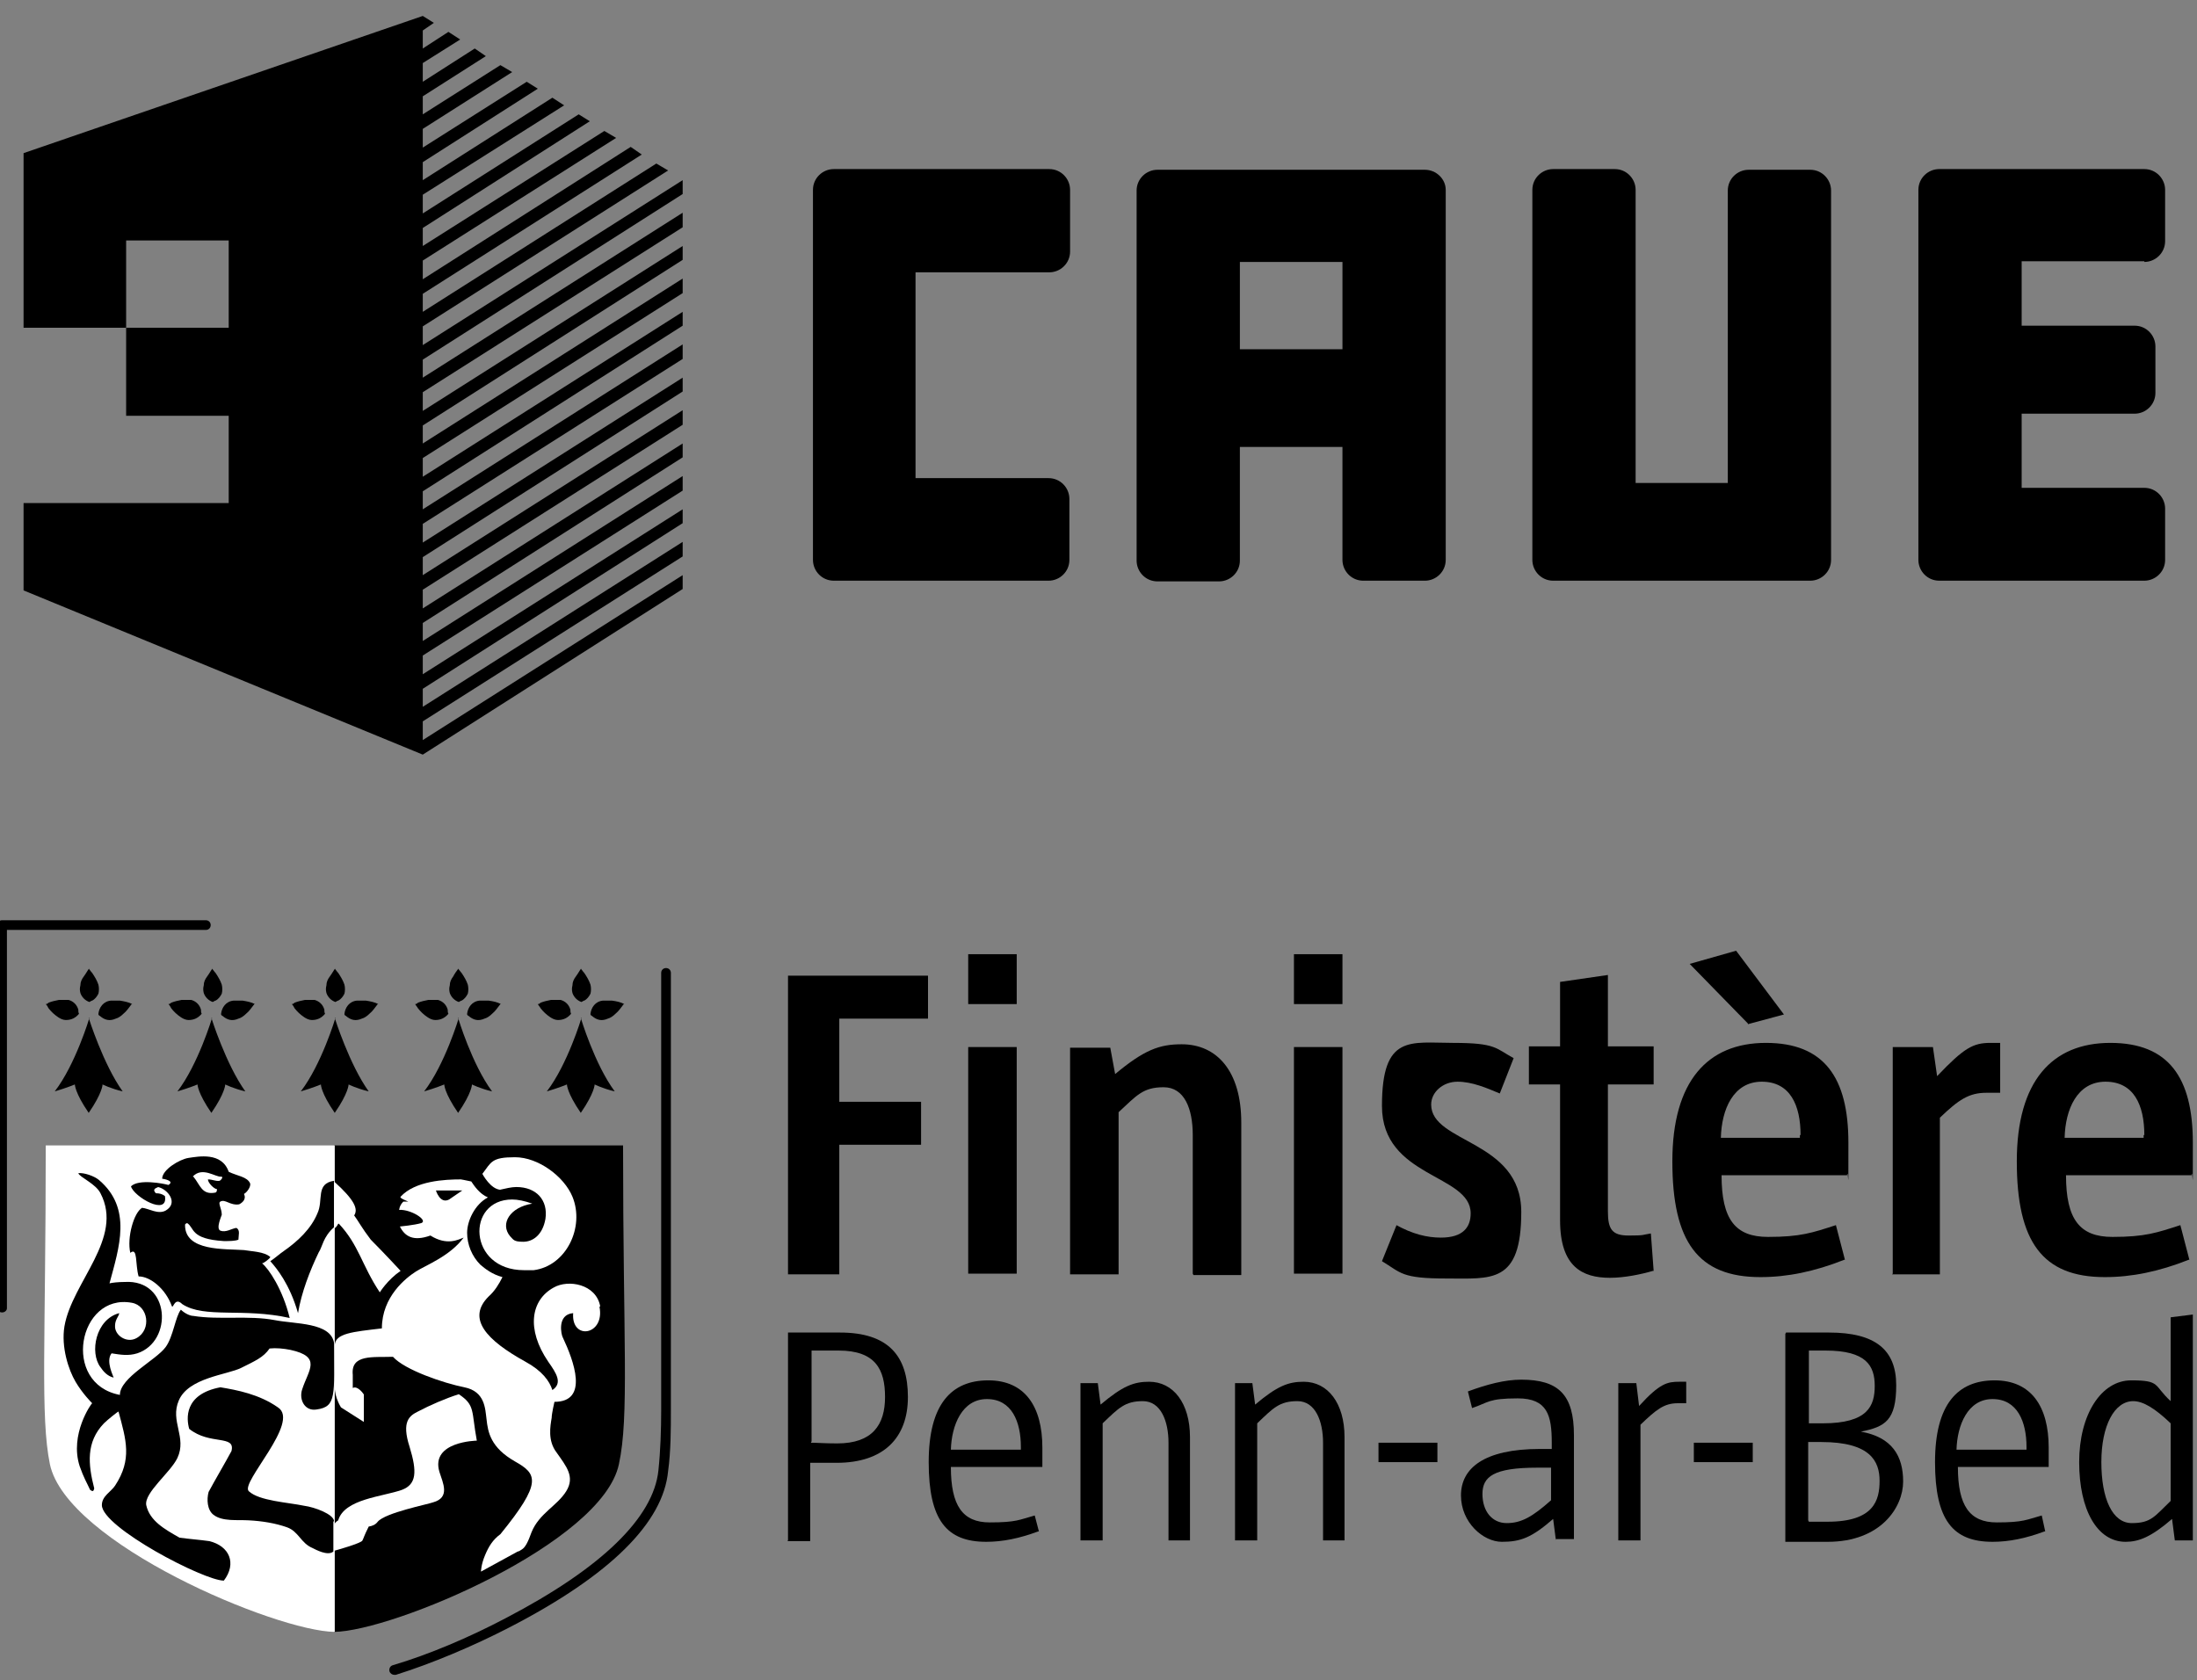<?xml version="1.0" encoding="UTF-8"?>
<svg id="Calque_1" xmlns="http://www.w3.org/2000/svg" xmlns:xlink="http://www.w3.org/1999/xlink" version="1.1" viewBox="0 0 317 242.5">
  <rect x="0" y="0" width="317" height="242.5" fill="#808080" stroke="none"/>
  <!-- Generator: Adobe Illustrator 29.2.1, SVG Export Plug-In . SVG Version: 2.1.0 Build 116)  -->
  <defs>
    <style>
      .st0 {
        fill: #fff;
      }
    </style>
  </defs>
  <polygon points="98.5 28 98.5 26 61 49.8 61 47.1 96.4 24.6 94.7 23.6 61 45 61 42.4 92.6 22.3 91 21.2 61 40.3 61 37.6 88.9 19.9 87.2 18.9 61 35.5 61 32.9 85.1 17.5 83.5 16.5 61 30.8 61 28.1 81.4 15.2 79.7 14.1 61 26 61 23.4 77.6 12.8 76 11.8 61 21.3 61 18.6 73.9 10.4 72.2 9.4 61 16.5 61 13.9 70.1 8.1 68.5 7 61 11.8 61 9.1 66.4 5.7 64.7 4.6 61 7 61 4.4 62.6 3.3 61 2.3 3.4 22.1 3.4 47.3 18.2 47.3 18.2 34.7 33 34.7 33 47.3 18.2 47.3 18.2 60 33 60 33 72.6 3.4 72.6 3.4 85.2 61 108.9 98.5 85 98.5 83 61 106.8 61 104.1 98.5 80.3 98.5 78.2 61 102 61 99.4 98.5 75.5 98.5 73.5 61 97.3 61 94.6 98.5 70.8 98.5 68.7 61 92.5 61 89.9 98.5 66 98.5 64 61 87.8 61 85.1 98.5 61.3 98.5 59.2 61 83 61 80.4 98.5 56.5 98.5 54.5 61 78.3 61 75.6 98.5 51.8 98.5 49.7 61 73.5 61 70.9 98.5 47 98.5 45 61 68.8 61 66.1 98.5 42.3 98.5 40.2 61 64 61 61.4 98.5 37.5 98.5 35.5 61 59.3 61 56.6 98.5 32.8 98.5 30.7 61 54.5 61 51.9 98.5 28"/>
  <path d="M151.4,39.3c1.6,0,3-1.3,3-3v-8.9c0-1.6-1.3-3-3-3h-31.1c-1.6,0-3,1.3-3,3v53.4c0,1.6,1.3,3,3,3h31c1.6,0,3-1.3,3-3v-8.8c0-1.6-1.3-3-3-3h-19.2v-29.7h19.3Z"/>
  <path d="M309.4,37.8c1.6,0,3-1.3,3-3v-7.4c0-1.6-1.3-3-3-3h-29.6c-1.6,0-3,1.3-3,3v53.4c0,1.6,1.3,3,3,3h29.6c1.6,0,3-1.3,3-3v-7.4c0-1.6-1.3-3-3-3h-17.7v-10.7h16.3c1.6,0,3-1.3,3-3v-6.7c0-1.6-1.3-3-3-3h-16.3v-9.3h17.7Z"/>
  <path d="M236,27.4c0-1.6-1.3-3-3-3h-8.9c-1.6,0-3,1.3-3,3v53.4c0,1.6,1.3,3,3,3h37.1c1.6,0,3-1.3,3-3V27.5c0-1.6-1.3-3-3-3h-8.9c-1.6,0-3,1.3-3,3v42.2h-13.3V27.4Z"/>
  <path d="M205.6,24.5h-38.6c-1.6,0-3,1.3-3,3v53.4c0,1.6,1.3,3,3,3h8.9c1.6,0,3-1.3,3-3v-16.4h14.8v16.3c0,1.6,1.3,3,3,3h8.9c1.6,0,3-1.3,3-3V27.4c0-1.6-1.4-2.9-3-2.9M178.9,37.8h14.8v12.6h-14.8v-12.6Z"/>
  <g>
    <path d="M90,165.3h-41.8v70.2c8.5-.1,38.7-12.8,41.1-24.2,1.5-6.9.6-17.7.6-46Z"/>
    <path class="st0" d="M6.5,165.3h41.8v70.2c-8.5-.1-38.7-12.8-41.1-24.2-1.4-6.9-.6-17.7-.6-46Z"/>
    <path d="M48.2,193.8c-.5-3-5.6-2.7-8.6-3.3-3.7-.7-8,0-11.7-.6-.5,0-1.3-.4-1.8-.9-.8,1-1.1,3.9-2.2,5.4-1.4,1.9-6.6,4.4-6.6,6.9-8.5-1.6-6-14.7,1.7-13.3,2.4.4,2.9,3.9.7,5.1-1.4.8-3.2-.4-3.1-1.8,0-.9.6-1.4.6-1.8-3.4.9-4.3,5.7-2.7,7.8.4.6,1,1.3,1.9,1.5,0-.1-1.2-2.4-.3-3.5,1.3.2,2.4.4,3.7,0,5.2-1.7,4.8-10.7-1.8-10.3-.9,0-1.8.1-2.2.2,1.4-5.2,3.3-10.8-1.5-14.9-.7-.6-2.2-1.1-3-1,.2.6,2.5,1.5,3.2,2.9,3.4,6.5-4.1,12.8-5.2,19.2-.5,3,.6,6.3,1.6,8,1,1.7,2.3,3,2.4,3.1-.1,0-3.3,4.5-1.8,9.1.6,1.7,1,2.3,1.5,3.4.4.3.5.2.6-.2-.9-3.5-1.2-6.7,1.4-9.4.5-.5,2-1.7,2.1-1.7,1.1,4.1,2,6.9-.5,10.7-.6.9-1.9,1.5-1.9,2.8,0,3.2,14.7,10.9,17.6,10.9,1.9-2.5.8-5-2.1-5.7-1.4-.2-2.9-.3-4.3-.5-2.1-1.2-4.3-2.4-4.8-4.7-.3-1.8,3.5-4.7,4.5-6.8,1.4-3-1.1-5.3.2-8.3,1.4-3.3,7-3.7,9-4.7,2-1,3.2-1.5,4.1-2.8.9-.1,2,0,3,.2,4.6,1,2.6,2.9,1.7,5.7-.5,1.5.4,3.2,2.1,2.9,2.9-.4,2.5-2.1,2.5-9.7h0ZM48.2,219.5c-.1-1-2.8-2-4.3-2.2-2.4-.5-6.5-.7-8-2.1-1.3-1.2,7.5-10,4.2-12.1-2.7-1.9-5.9-2.5-8.3-2.9-5.3,1-4.9,4.6-4.5,6,3,2.4,6.7.8,6.1,3.2-.8,1.5-2.5,4.4-3.3,5.9-.3,1.1-.2,2.6.7,3.3,1.3,1,3.4.7,5.1.8,1.9.1,3.8.4,5.5,1,1.7.6,2,2.3,3.7,3,.4.2,2.2,1.2,3,.5v-4.3Z"/>
    <path d="M27.8,169.8c1.4-1.5,3.3.1,4.1,0,.4,0,0,.5-.2.6-.6.1-1-.2-1.7-.2,0,.5.9,1.4,1.3,1.4,0,.2,0,.4-.2.5-2,.4-2.2-1.1-3.2-2.3ZM37.9,182.3c.1,0,1.1-.7,1.1-.9-.9-.8-2.7-.8-3.8-1-2.8-.2-8.5.2-8.5-3.6,0-.2.1-.2.3-.3,1.1.7.4,2.3,5.3,2.6.8,0,1.6,0,2.1-.2,0-.6.3-1.4-.3-1.7-.7.1-1.5.7-2.3.4-.7-.3.2-2.2.2-2.3,0-.9-.6-1.7-.2-1.9.7-.4,1.4.6,2.7.4.4-.2,1.1-.7.7-1.5.4-.2,1-1,.9-1.5-.4-1-1.9-1.1-3.1-1.7-1-2.9-4.4-2.2-5.8-2-1.3.2-3.8,1.7-3.8,3,.1,0,1.9.3.9.9-.7-.2-4.3-.9-5.4.2.4,1.5,5.4,4.4,4.9,1.4-.4-.3-.8-.4-1.3-.4-.7-.7.3-.8.3-.9,1.4.3,3,2.3,1.1,3.4-1.1.6-2.4-.3-3.4-.4-1.2.7-2.2,4.3-1.7,6.5,1.1-.9.7,1.7,1.2,3.4,1.7,0,3.9,1.8,4.8,4.3.2.4.4-1.4,1.5-.3,3.2,2.1,8.8.5,15.5,2-1-4.1-3-7.1-4-7.9Z"/>
    <path d="M48.2,177.2v-6.8c-2.7.4-1.5,2.8-2.4,4.7-.9,2.2-2.8,4-4.8,5.4-.6.4-1.5,1.2-2,1.5.9,1,2.8,3.3,4,7.5.5-3,1.7-6.1,3-8.8.5-.7.6-2.2,2.2-3.6Z"/>
    <path d="M12.8,139.8c.2.2.3.4.5.6.4.6.7,1.1.9,1.7.1.4.1.9,0,1.3-.2.4-.5.8-.9,1-.1,0-.2.1-.4.2h0c-.6-.2-1.1-.7-1.3-1.3-.1-.4-.1-.7,0-1.1,0-.5.2-.9.5-1.3s.5-.8.8-1.2c0,0,0,0,0,0q0,0,0,0Z"/>
    <path d="M19,144.9c-.4.5-.7,1-1.2,1.4-.3.3-.7.6-1.1.7-.9.4-1.6.2-2.3-.4-.1,0-.2-.2-.2-.2,0,0,0,0,0-.1.1-.9.7-1.8,1.8-1.9.4,0,.9,0,1.3,0,.6.1,1.2.2,1.8.5q0,0,0,0Z"/>
    <path d="M6.6,144.9c.2,0,.3-.1.4-.2.5-.2,1-.3,1.5-.4.4,0,.9,0,1.4,0,.7.2,1.2.7,1.4,1.4,0,.2,0,.4.1.6h0c-.5.6-1.1.9-1.9.9-.4,0-.8-.2-1.1-.4-.6-.4-1-.8-1.4-1.3-.1-.2-.2-.4-.4-.6Z"/>
    <path d="M12.9,146.9s-2,6.7-5,10.6c1.7-.5,2.9-1,2.9-1,0,0,0,1.2,2,4.1,2-2.9,2-4.1,2-4.1,0,0,1.2.6,2.9,1-2.8-3.9-4.9-10.6-4.9-10.6Z"/>
    <path d="M30.6,139.8c.2.2.3.4.5.6.4.6.7,1.1.9,1.7.1.4.1.9,0,1.3-.2.4-.5.8-.9,1-.1,0-.2.1-.4.2h0c-.6-.2-1.1-.7-1.3-1.3-.1-.4-.1-.7,0-1.1,0-.5.2-.9.5-1.3s.5-.8.8-1.2c0,0,0,0,0,0Z"/>
    <path d="M36.7,144.9c-.4.5-.7,1-1.2,1.4-.3.3-.7.6-1.1.7-.9.4-1.6.2-2.3-.4-.1,0-.2-.2-.2-.2,0,0,0,0,0-.1.1-.9.7-1.8,1.8-1.9.4,0,.9,0,1.3,0,.6.1,1.2.2,1.8.5Z"/>
    <path d="M24.3,144.9c.2,0,.3-.1.4-.2.5-.2,1-.3,1.5-.4.4,0,.9,0,1.4,0,.7.2,1.2.7,1.4,1.4,0,.2,0,.4.1.6h0c-.5.6-1.1.9-1.9.9-.4,0-.8-.2-1.1-.4-.6-.4-1-.8-1.4-1.3-.1-.2-.2-.4-.4-.6Z"/>
    <path d="M30.6,146.9s-2,6.7-5,10.6c1.7-.5,2.9-1,2.9-1,0,0,0,1.2,2,4.1,2-2.9,2-4.1,2-4.1,0,0,1.2.6,2.9,1-2.8-3.9-4.9-10.6-4.9-10.6Z"/>
    <path d="M48.3,139.8c.2.2.3.4.5.6.4.6.7,1.1.9,1.7.1.4.1.9,0,1.3-.2.4-.5.8-.9,1-.1,0-.2.1-.4.2h0c-.6-.2-1.1-.7-1.3-1.3-.1-.4-.1-.7,0-1.1,0-.5.2-.9.5-1.3s.5-.8.8-1.2c0,0,0,0,0,0Z"/>
    <path d="M54.5,144.9c-.4.5-.7,1-1.2,1.4-.3.3-.7.6-1.1.7-.9.4-1.6.2-2.3-.4-.1,0-.2-.2-.2-.2,0,0,0,0,0-.1.1-.9.7-1.8,1.8-1.9.4,0,.9,0,1.3,0,.6.1,1.2.2,1.8.5Z"/>
    <path d="M42.1,144.9c.2,0,.3-.1.4-.2.5-.2,1-.3,1.5-.4.4,0,.9,0,1.4,0,.7.2,1.2.7,1.4,1.4,0,.2,0,.4.1.6h0c-.5.6-1.1.9-1.9.9-.4,0-.8-.2-1.1-.4-.6-.4-1-.8-1.4-1.3-.1-.2-.2-.4-.4-.6Z"/>
    <path d="M48.4,146.9s-2,6.7-5,10.6c1.7-.5,2.9-1,2.9-1,0,0,0,1.2,2,4.1,2-2.9,2-4.1,2-4.1,0,0,1.2.6,2.9,1-2.8-3.9-4.9-10.6-4.9-10.6Z"/>
    <path d="M66.1,139.8c.2.2.3.4.5.6.4.6.7,1.1.9,1.7.1.4.1.9,0,1.3-.2.4-.5.8-.9,1-.1,0-.2.1-.4.2h0c-.6-.2-1.1-.7-1.3-1.3-.1-.4-.1-.7,0-1.1,0-.5.2-.9.5-1.3.2-.4.5-.8.8-1.2,0,0,0,0,0,0Z"/>
    <path d="M72.2,144.9c-.4.5-.7,1-1.2,1.4-.3.3-.7.6-1.1.7-.9.4-1.6.2-2.3-.4-.1,0-.2-.2-.2-.2,0,0,0,0,0-.1.1-.9.7-1.8,1.8-1.9.4,0,.9,0,1.3,0,.7.1,1.2.2,1.8.5Z"/>
    <path d="M59.9,144.9c.2,0,.3-.1.4-.2.5-.2,1-.3,1.5-.4.4,0,.9,0,1.4,0,.7.2,1.2.7,1.4,1.4,0,.2,0,.4.1.6h0c-.5.6-1.1.9-1.9.9-.4,0-.8-.2-1.1-.4-.6-.4-1-.8-1.4-1.3-.1-.2-.3-.4-.4-.6Z"/>
    <path d="M66.2,146.9s-2,6.7-5,10.6c1.7-.5,2.9-1,2.9-1,0,0,0,1.2,2,4.1,2-2.9,2-4.1,2-4.1,0,0,1.2.6,2.9,1-2.9-3.9-4.9-10.6-4.9-10.6Z"/>
    <path d="M83.8,139.8c.2.2.3.4.5.6.4.6.7,1.1.9,1.7.1.4.1.9,0,1.3-.2.4-.5.8-.9,1-.1,0-.2.1-.4.2h0c-.6-.2-1.1-.7-1.3-1.3-.1-.4-.1-.7,0-1.1,0-.5.2-.9.5-1.3s.5-.8.8-1.2c0,0,0,0,0,0Z"/>
    <path d="M90,144.9c-.4.5-.7,1-1.2,1.4-.3.3-.7.6-1.1.7-.9.4-1.6.2-2.3-.4-.1,0-.2-.2-.2-.2,0,0,0,0,0-.1.1-.9.7-1.8,1.8-1.9.4,0,.9,0,1.3,0,.7.1,1.2.2,1.8.5Z"/>
    <path d="M77.6,144.9c.2,0,.3-.1.4-.2.5-.2,1-.3,1.5-.4.4,0,.9,0,1.4,0,.7.2,1.2.7,1.4,1.4,0,.2,0,.4.1.6h0c-.5.6-1.1.9-1.9.9-.4,0-.8-.2-1.1-.4-.6-.4-1-.8-1.4-1.3-.1-.2-.3-.4-.4-.6Z"/>
    <path d="M83.9,146.9s-2,6.7-5,10.6c1.7-.5,2.9-1,2.9-1,0,0,0,1.2,2,4.1,2-2.9,2-4.1,2-4.1,0,0,1.2.6,2.9,1-2.9-3.9-4.9-10.6-4.9-10.6Z"/>
    <path class="st0" d="M72.1,171.7c.9-.2,1.7-.4,2.4-.4,2.9,0,4.6,1.9,4.2,4.6-.4,2.3-1.8,3.3-3.2,3.3s-1.4-.3-1.9-.8c-1.5-1.8,0-4.2,3.2-4.7-1.1-.4-2.1-.6-2.9-.6-6.7,0-6.4,10.2,1.7,10.2s.9,0,1.4,0c4.7-.6,7.4-6.2,5.6-10.6-1.2-2.9-4.9-5.7-8.3-5.7s-3.4.7-4.7,2.4c0,0,1.2,2.3,2.7,2.3Z"/>
    <path class="st0" d="M48.9,176.6c2.9,3.1,3.3,6,5.9,9.9,0,0,1.1-1.8,3-3.1,0,0-2.4-2.6-4.3-4.5-1.3-1.7-1.8-2.7-2.4-3.5.6-.9.1-2.2-2.9-4.9v6.8c.2-.1.4-.3.6-.7Z"/>
    <path class="st0" d="M68.8,207.9c-.8-4.3-.2-5.1-2.6-6.7-1.9.6-4.2,1.6-5.9,2.5-1.2.6-2.4,1.4-1.2,5.1,1.1,3.6,1,5.4-1.1,6.2-2.8,1-8.3,1.3-9.2,4.4-.3.2-.6.4-.6.9v3.5s4-1.1,4.1-1.5c.2-.4.2-.6.9-2h0c.6-.1,1-.3,1.3-.7,1.1-1.3,7.2-2.5,8-2.8,2.5-.7,1.4-2.8.9-4.4-1.3-4.4,5.4-4.5,5.4-4.5h0Z"/>
    <path class="st0" d="M86.6,188.5c-.6-3.2-4.6-3.9-6.7-2.7-3.3,1.8-4,6-.8,10.7,1.2,1.7,2.1,3.1.6,4.1-.4-1.3-1.5-2.8-3.9-4.1-5.6-3.1-8.5-6.2-5.3-9.4.9-.8,1.5-1.8,2-2.8-1.5-.4-2.5-1.2-3.2-1.8-1.2-1.2-1.9-2.9-1.9-4.6s1.1-4.1,3-5.1c-1.2-.5-2-1.7-2.4-2.3-.9-.2-1.5-.3-1.5-.3-2.3,0-6.6.2-8.7,2.5-.2.2.9.6,1.1.7h-.7c-.6.6-.6,1.2-.6,1.2,1.7-.1,4.2,1.5,3.2,1.9-1,.3-3.1.5-3.1.5.7,1.4,1.9,2.2,4.4,1.3,2.4,1.5,4,.6,4.8.3-2,2.7-5.5,4-6.9,4.9-1.4.9-4.9,3.6-4.9,8.2-4.2.5-6.8.7-6.8,2.5v6c0,1.5.9,2.9.9,2.9l3.3,2.1v-3.9c.1,0-.5-.8-1-1-.2-.1-.4-.1-.6,0,0-.6,0-1.2,0-1.9-.3-3,2.9-2.5,5.8-2.6,1.7,1.9,7.3,3.8,10.3,4.4,3,.6,3,3.1,3.2,4.6.2,1.9.6,4.1,4.1,6.1,3.2,1.8,4,3-2.1,10.5h0c-1.1.8-1.7,1.8-2.2,3-.6,1.4-.6,2.4-.6,2.4l5.3-2.9c.2,0,.4-.2.6-.3.5-.3.9-1.1,1.4-2.5,1.1-2.7,3.7-3.8,5-5.9,1.3-2.1,0-3.6-1.4-5.6-1.3-1.7-.9-3.8-.7-5,0-.6.4-2.3.4-2.3,5,0,2.8-5.9,1.2-9.3-.2-.3-.9-3.3,1.5-3.5-.3,4,4.6,3.2,3.8-.9h0ZM64.8,173.1c-1.3.7-1.9-1.3-1.9-1.3h3.8l-1.9,1.3Z"/>
    <g>
      <path d="M.3,189.4c-.4,0-.7-.3-.7-.7v-55.2c0-.4.3-.7.7-.7h29.4c.4,0,.7.3.7.7s-.3.7-.7.7H1v54.6c0,.3-.3.6-.7.6Z"/>
      <path d="M56.9,241.7c-.3,0-.6-.2-.7-.5-.1-.4.1-.8.5-.9,5.1-1.5,11-4,16.3-6.8,13.8-7.2,21.3-14.5,22-21.3.3-2.8.4-6,.4-8.6v-63.2c0-.4.3-.7.7-.7s.7.3.7.7v63.2c0,2.6,0,5.8-.4,8.7-.7,7.4-8.3,15-22.8,22.5-5.4,2.8-11.4,5.3-16.5,6.9h-.2,0Z"/>
      <path d="M113.7,183.8v-43h20.2v6.2h-12.8v12h11.8v6.2h-11.8v18.7h-7.4Z"/>
      <path d="M139.7,144.9v-7.2h7v7.2h-7ZM139.7,183.8v-32.7h7v32.7h-7Z"/>
      <path d="M172.1,183.8v-20c0-3.8-1.2-6.9-4.2-6.9s-3.9,1.2-6.5,3.6v23.4h-7v-32.7h5.8l.7,3.8c4.2-3.5,6.4-4.3,9.6-4.3,5.1,0,8.6,3.9,8.6,11.3v22h-6.9Z"/>
      <path d="M186.7,144.9v-7.2h7v7.2h-7ZM186.7,183.8v-32.7h7v32.7h-7Z"/>
      <path d="M201.3,176.7c2.5,1.4,4.6,1.9,6.6,1.9,3.2,0,4.3-1.5,4.3-3.5,0-5.7-12.8-5.1-12.8-15.5s4.1-9.1,10.3-9.1,6.1.8,8.7,2.2l-2,5.1c-1.9-.8-4-1.7-6.1-1.7s-3.8,1.5-3.8,3.3c0,5.6,13,5.1,13,15.5s-4.3,9.6-10.8,9.6-6.5-.8-9.3-2.5l2.1-5.2Z"/>
      <path d="M238.5,183.4c-1.7.5-4.1,1-6.2,1-4,0-7.2-1.6-7.2-8.3v-19.6h-4.5v-5.5h4.5v-9.3l6.9-1v10.3h6.6v5.5h-6.6v18.3c0,2.6.6,3.5,3,3.5s1.9-.1,3.2-.3l.4,5.4Z"/>
      <path d="M266.1,181.8c-4.3,1.7-8.2,2.5-12.1,2.5-9,0-12.7-5.1-12.7-16.7s5.1-17.1,13.5-17.1,11.9,5,11.9,14.4,0,3.3-.2,4.7h-18.1c0,6.4,2,8.9,6.7,8.9s6.4-.6,9.8-1.7l1.3,5ZM252.2,147.7l-8.4-8.6,6.7-1.9,6.9,9.2-5.2,1.4ZM259.8,163.8c0-4.3-1.5-7.7-5.6-7.7s-5.8,4-5.9,8.1h11.4v-.4Z"/>
      <path d="M273.1,183.8v-32.7h5.8l.6,4.2c3.9-4.1,5.2-4.8,7.7-4.8h1.4v7.2h-2c-2.5,0-4,1-6.7,3.6v22.6h-6.9Z"/>
      <path d="M315.8,181.8c-4.3,1.7-8.2,2.5-12.1,2.5-9,0-12.7-5.1-12.7-16.7s5.1-17.1,13.5-17.1,11.9,5,11.9,14.4,0,3.3-.2,4.7h-18.1c0,6.4,2,8.9,6.7,8.9s6.4-.6,9.8-1.7l1.3,5ZM309.4,163.8c0-4.3-1.5-7.7-5.6-7.7s-5.8,4-5.9,8.1h11.4v-.4Z"/>
      <path d="M113.7,222.3v-30c2.3,0,5.2,0,7.5,0,7,0,9.8,3.4,9.8,9.3s-3.5,9.5-10.3,9.5-2.5,0-3.8,0v11.3h-3.3ZM117,208.2c.9,0,2,.1,3.8.1,5.1,0,6.9-2.7,6.9-6.7s-1.4-6.7-6.7-6.7-2.8,0-3.9,0v13.1Z"/>
      <path d="M149.8,221c-2.7,1-5.1,1.5-7.5,1.5-5.7,0-8.3-3.1-8.3-11.5s3.3-11.8,8.6-11.8,7.8,3.8,7.8,9.7,0,2,0,2.8h-13.2c0,5.6,1.7,8,5.6,8s4.3-.4,6.5-1l.6,2.3ZM147.3,208.8c0-3.6-1.3-6.9-4.9-6.9s-5.1,3.8-5.2,7.3h10.1v-.4Z"/>
      <path d="M168.6,222.3v-14.1c0-3.1-1.1-6-3.7-6s-3.5,1-5.8,3.2v16.9h-3.2v-22.7h2.5l.4,3.1c3.2-2.7,4.8-3.3,7-3.3,3.5,0,5.9,3.1,5.9,8v14.9h-3.2Z"/>
      <path d="M190.9,222.3v-14.1c0-3.1-1.1-6-3.7-6s-3.5,1-5.8,3.2v16.9h-3.2v-22.7h2.5l.4,3.1c3.2-2.7,4.8-3.3,7-3.3,3.5,0,5.9,3.1,5.9,8v14.9h-3.2Z"/>
      <path d="M198.9,211v-2.8h8.5v2.8h-8.5Z"/>
      <path d="M224.5,222.3l-.4-3.1c-3.1,2.7-4.7,3.3-7.4,3.3s-5.9-2.8-5.9-6.7,3.3-6.7,11.4-6.7h1.7v-.9c0-3.9-.6-6.4-4.9-6.4s-4.2.6-6.6,1.4l-.6-2.4c2.7-1,5.3-1.7,7.7-1.7,5.4,0,7.6,2.2,7.6,8v15h-2.6ZM223.8,211.8h-2c-6.3,0-7.9,1.3-7.9,3.8s1.4,4.2,3.5,4.2,3.7-.9,6.4-3.3v-4.7Z"/>
      <path d="M233.5,222.3v-22.7h2.6l.4,3.3c3-3.3,4.1-3.5,5.8-3.5h1v3.1h-1.2c-2,0-3.1.9-5.4,3.1v16.7h-3.2Z"/>
      <path d="M244.4,211v-2.8h8.5v2.8h-8.5Z"/>
      <path d="M257.7,192.3c2.3,0,4.1,0,6.2,0,6.7,0,9.7,2.5,9.7,7.6s-1.6,6-5.1,6.7c4.5.8,6.1,3.5,6.1,7.2s-3.2,8.7-10.9,8.7-3.8,0-6.1,0v-30ZM261,205.4c.7,0,1.3,0,2,0,6.5,0,7.5-2.5,7.5-5.4s-1.2-5.1-7.1-5.1-1.8,0-2.4,0v10.4ZM261,219.6c.9,0,1.6,0,2.7,0,6.7,0,7.5-3.1,7.5-5.9s-1.3-5.6-8.4-5.6-1.2,0-1.9,0v11.3Z"/>
      <path d="M295,221c-2.7,1-5.1,1.5-7.5,1.5-5.7,0-8.3-3.1-8.3-11.5s3.3-11.8,8.6-11.8,7.8,3.8,7.8,9.7,0,2,0,2.8h-13.1c0,5.6,1.7,8,5.6,8s4.3-.4,6.5-1l.5,2.3ZM292.4,208.8c0-3.6-1.3-6.9-4.9-6.9s-5.1,3.8-5.2,7.3h10.1v-.4Z"/>
      <path d="M313.8,222.3l-.4-3.1c-3,2.6-4.8,3.3-6.7,3.3-4.1,0-6.7-4.6-6.7-11.5s3.2-11.8,7.5-11.8,3.2.7,5.7,3v-12.1l3.2-.4v32.6h-2.6ZM313.2,205.4c-2.3-2.2-4-3.2-5.4-3.2-2.7,0-4.6,3.5-4.6,8.8s1.6,8.8,4.4,8.8,3.3-1,5.6-3.2v-11.1Z"/>
    </g>
  </g>
</svg>